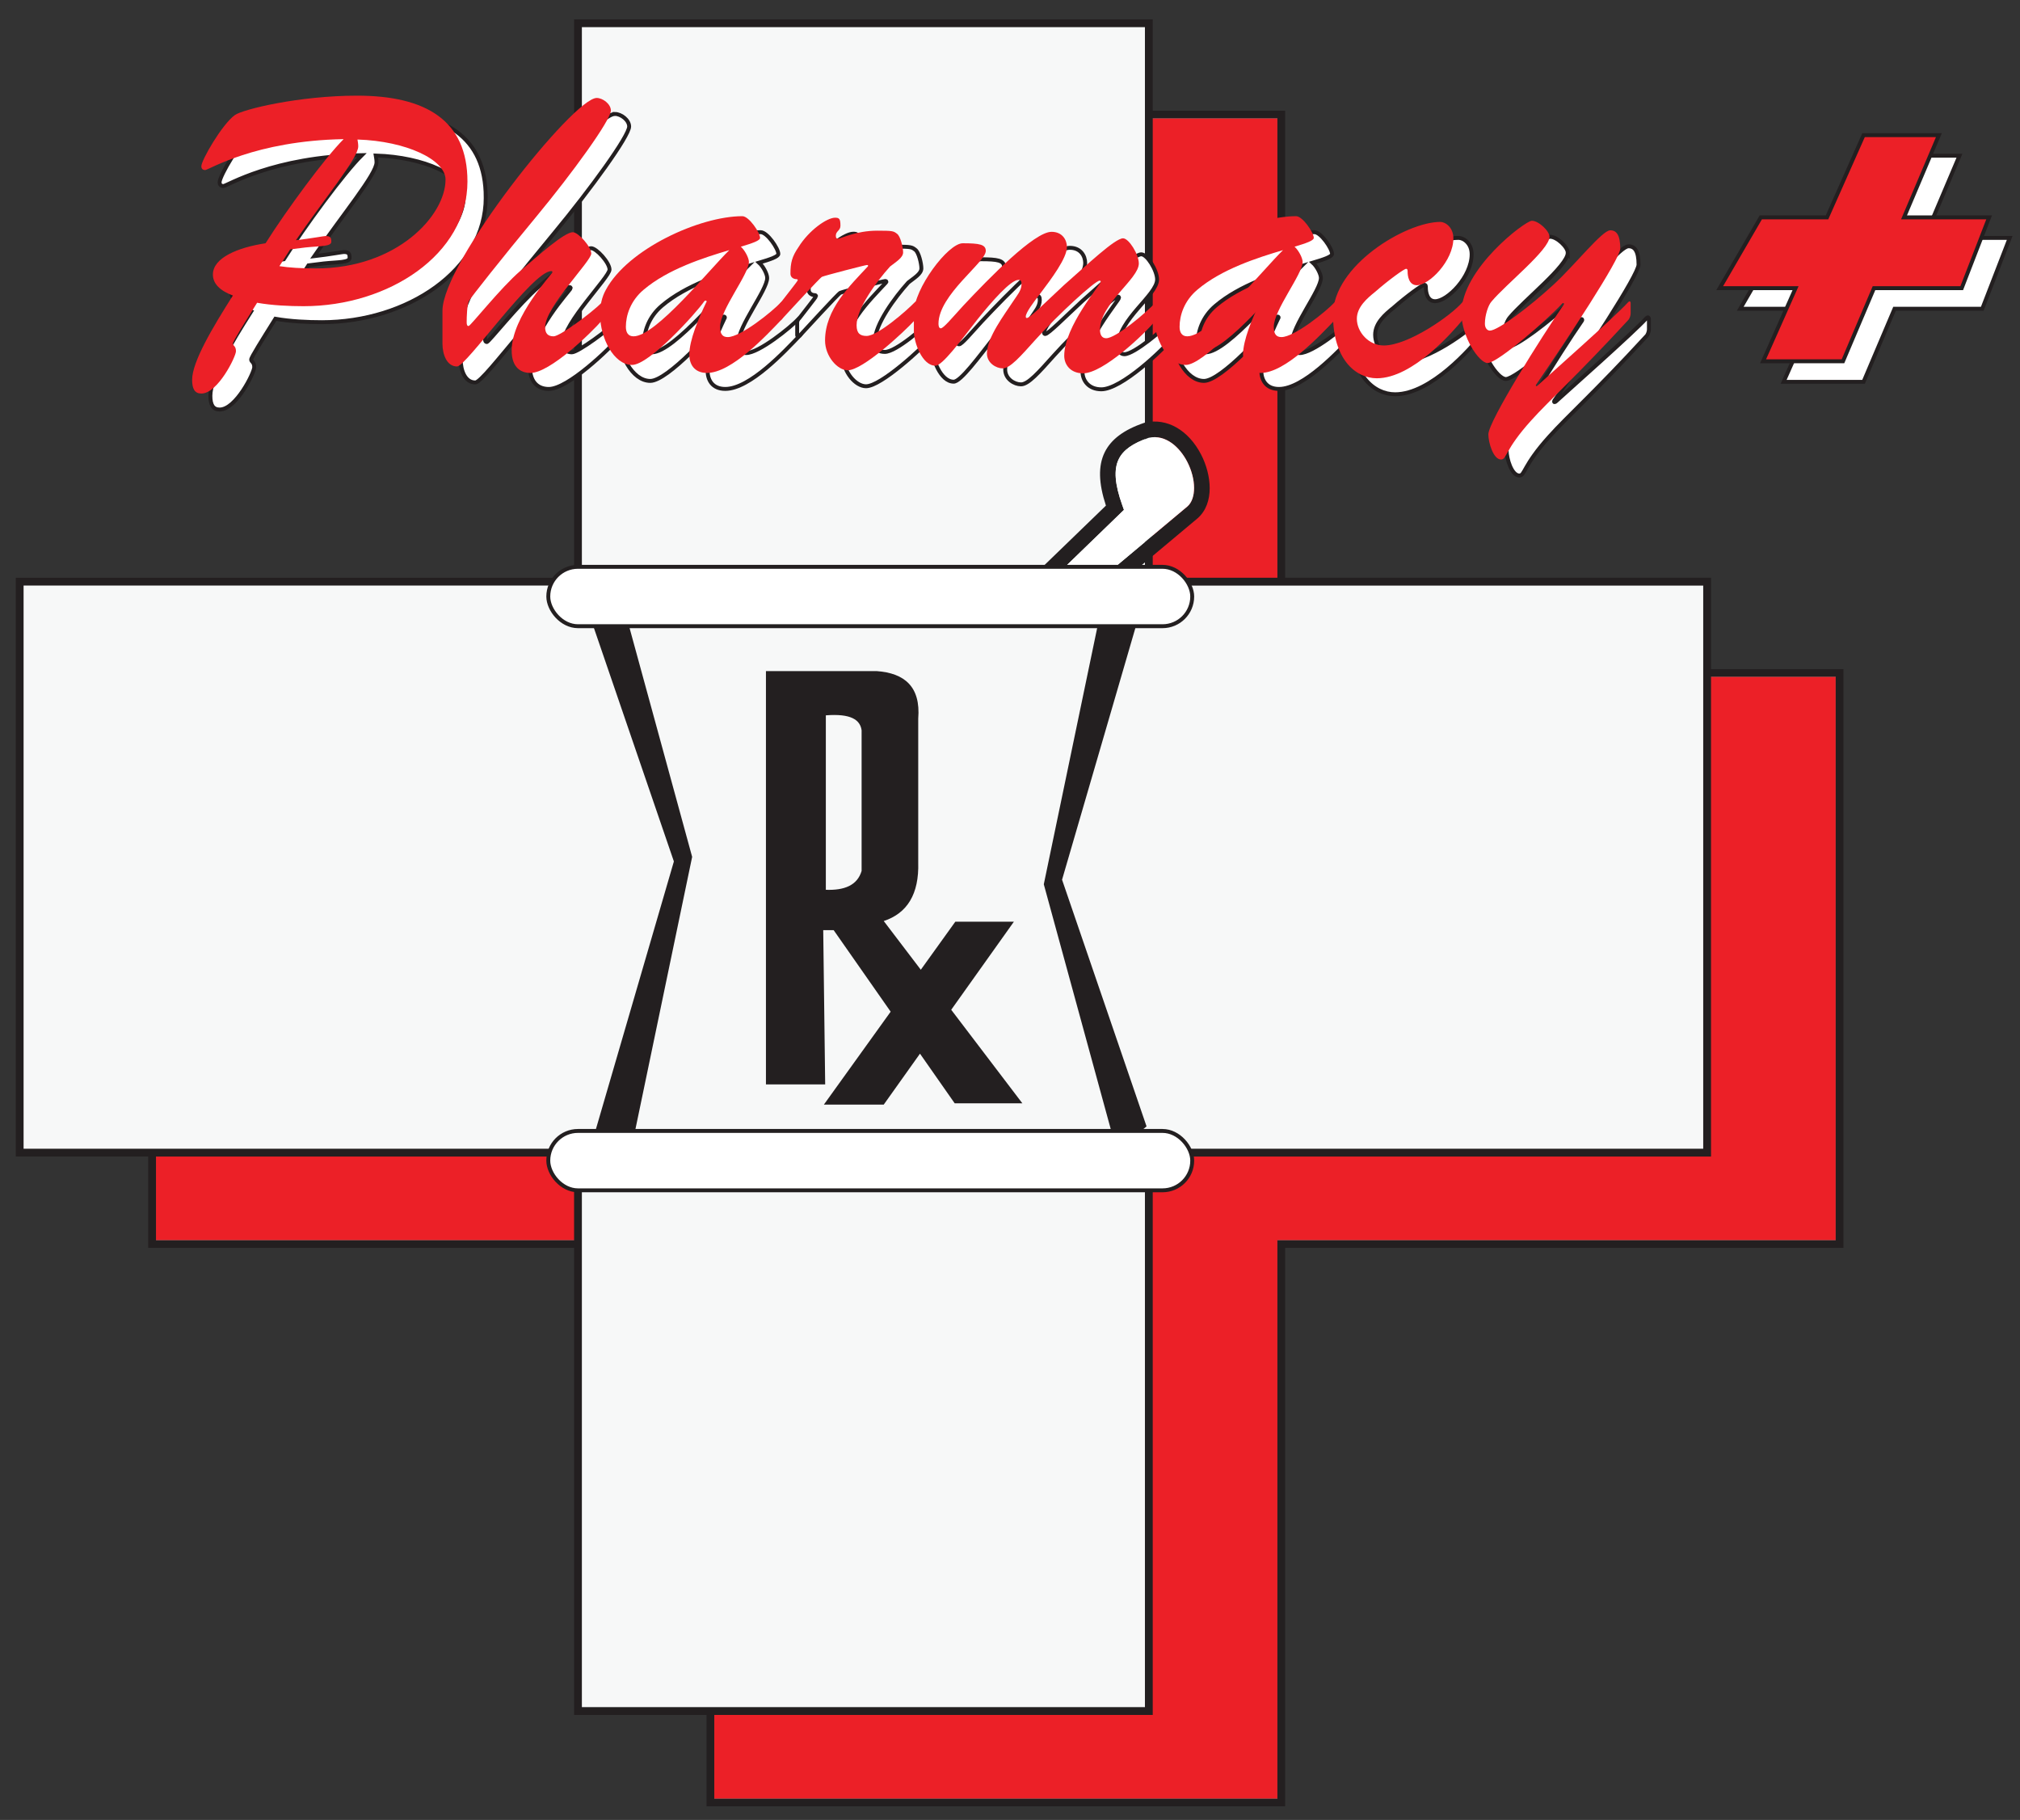 <?xml version="1.0" encoding="UTF-8"?>
<svg xmlns="http://www.w3.org/2000/svg" viewBox="0 0 517.333 466">
  <rect x="0" y="0" width="517.333" height="466" fill="#333333" stroke="none"/>
  <defs>
    <style>
      .cls-1 {
        fill: #231f20;
      }

      .cls-1, .cls-2, .cls-3, .cls-4 {
        stroke-width: 0px;
      }

      .cls-2 {
        fill: #f7f8f8;
      }

      .cls-3, .cls-5 {
        fill: #ec2027;
      }

      .cls-6, .cls-5 {
        stroke: #231f20;
        stroke-miterlimit: 10;
      }

      .cls-6, .cls-4 {
        fill: #fff;
      }
    </style>
  </defs>
  <g id="Layer_10" data-name="Layer 10">
    <g>
      <path class="cls-2" d="M328.139,172.323V29.343h-146.2v142.98H38.959v146.2h142.98v142.99h146.2v-142.99h142.98v-146.2h-142.98ZM470.119,317.523h-142.98v142.99h-144.2v-142.99H39.959v-144.2h142.98V30.343h144.2v142.98h142.98v144.2Z"/>
      <path class="cls-1" d="M329.139,171.323V28.343h-148.2v142.98H37.959v148.2h142.98v142.99h148.2v-142.99h142.98v-148.2h-142.98ZM470.119,317.523h-142.98v142.99h-144.2v-142.99H39.959v-144.2h142.98V30.343h144.2v142.98h142.98v144.2Z"/>
      <polygon class="cls-3" points="470.119 173.323 470.119 317.523 327.139 317.523 327.139 460.513 182.939 460.513 182.939 317.523 39.959 317.523 39.959 173.323 182.939 173.323 182.939 30.343 327.139 30.343 327.139 173.323 470.119 173.323"/>
    </g>
    <g>
      <polygon class="cls-2" points="437.205 148.936 294.222 148.936 294.222 5.953 148.023 5.953 148.023 148.936 5.041 148.936 5.041 295.134 148.023 295.134 148.023 438.117 294.222 438.117 294.222 295.134 437.205 295.134 437.205 148.936"/>
      <path class="cls-1" d="M295.223,439.117h-148.199v-142.982H4.041v-148.198h142.982V4.953h148.199v142.982h142.982v148.198h-142.982v142.982ZM149.023,437.117h144.199v-142.982h142.982v-144.198h-142.982V6.953h-144.199v142.982H6.041v144.198h142.982v142.982Z"/>
    </g>
  </g>
  <g id="Layer_11" data-name="Layer 11">
    <g>
      <path class="cls-6" d="M124.395,50.561c0,18.652-20.188,31.934-41.952,31.934-3.644,0-8.076-.195-11.917-.879-3.348,5.371-6.204,9.863-6.204,10.449s.788.586.788,1.953-4.629,10.84-8.863,10.84c-1.674,0-2.364-1.172-2.364-3.516,0-4.59,5.22-13.379,10.439-21.582-3.151-1.172-5.121-2.93-5.121-5.371,0-4.297,6.401-6.934,13.492-8.008,5.219-8.301,15.264-21.973,19.991-26.66-22.749.391-34.566,7.91-35.453,7.91-.591,0-.985-.293-.985-.977,0-1.562,5.318-10.742,8.568-13.086,1.969-1.465,16.446-4.98,31.316-4.98,17.628,0,28.264,6.348,28.264,21.973ZM96.23,39.819c.099.586.197,1.172.197,1.758,0,3.027-8.666,13.379-15.954,24.023,4.136-.488,7.189-1.074,7.583-1.074,1.28,0,1.477.488,1.477,1.465,0,1.27-2.955,1.074-6.598,1.465l-3.939.488-2.758,4.297c2.462.391,5.614.586,9.356.586,20.779,0,33.188-13.574,33.188-22.754,0-5.078-10.045-9.863-22.552-10.254Z"/>
      <path class="cls-6" d="M157.484,29.175c1.576,0,3.644,1.562,3.644,3.223,0,2.441-9.947,16.113-19.007,27.051s-16.84,20.801-17.333,21.68c-.492.879-.591,4.102-.591,5.469,0,.586.099.977.492.977.493,0,8.174-9.766,13.295-14.16,4.53-3.906,11.227-9.863,13.394-9.863,1.378,0,4.727,3.711,4.727,5.469,0,1.953-11.818,13.672-11.818,18.848,0,1.562.689,2.344,2.167,2.344,1.576,0,9.454-5.762,12.507-8.789.197-.195.591-.293.591.195v2.93c0,.684-.295,1.172-.591,1.465-2.955,3.418-13.492,13.574-18.416,13.574-2.363,0-4.826-1.27-4.826-5.762,0-8.691,10.439-19.629,10.439-20.02,0-.195-.098-.293-.295-.293-4.825,0-21.764,24.414-24.127,24.414-2.659,0-3.742-3.125-3.742-5.859v-8.398c0-12.402,33.582-54.492,39.49-54.492Z"/>
      <path class="cls-6" d="M159.846,78.296c5.613-10.449,24.029-18.848,34.96-18.848,1.674,0,4.53,4.199,4.53,5.566,0,.684-1.97,1.367-4.924,2.246,1.083.977,2.068,2.93,2.068,3.906,0,3.125-7.386,12.305-7.386,16.602,0,1.953.689,2.637,1.97,2.637,3.25,0,11.325-6.445,13.689-8.984.295-.293.591-.195.591.195v3.32c0,.391-.295.781-.591,1.074-3.742,3.906-12.704,13.574-19.007,13.574-3.348,0-4.53-2.344-4.53-4.688,0-3.711,2.364-9.277,4.333-13.379.295-.293-.099-.684-.493-.293-2.167,3.125-14.083,16.309-18.514,16.309-4.628,0-8.174-6.836-8.174-12.891,0-2.344.394-4.395,1.477-6.348ZM191.458,68.139c-6.598,1.953-15.757,4.883-21.961,10.156-3.349,2.832-4.53,6.543-4.53,9.473,0,1.465.591,2.441,1.97,2.441,5.712,0,19.302-16.992,24.521-22.07Z"/>
      <path class="cls-6" d="M219.919,61.889c0,1.27-1.182,1.367-1.182,2.539,0,.488.098.781.591.781.689,0,4.53-2.051,10.045-2.051,3.939,0,4.136.098,5.022.781.886.586,1.576,3.516,1.576,4.785,0,1.367-1.871,2.441-3.348,3.613-3.447,3.809-8.568,10.742-8.568,15.039,0,2.148.985,2.734,2.561,2.734,2.856,0,10.242-6.445,12.408-8.691.295-.293.591-.293.591.195v2.93c0,.781-.295,1.172-.591,1.465-2.954,3.223-13.393,12.891-17.234,12.891-2.659,0-5.811-3.613-5.811-7.617,0-8.008,6.401-14.062,10.932-18.945.197-.195.098-.391-.197-.391-.394,0-10.931,2.734-11.522,3.027s-9.06,9.57-10.439,11.035c-.197.195-.591.195-.591-.195v-3.223c0-.488.295-.879.591-1.172.886-1.172,4.235-5.371,4.235-5.566s-.099-.293-.394-.293c-.591,0-1.478-.391-1.478-1.367,0-2.832.394-4.395,2.068-6.836,2.659-4.297,7.288-7.52,9.355-7.52,1.083,0,1.379.293,1.379,2.051Z"/>
      <path class="cls-6" d="M238.727,84.253c0-6.25,8.765-17.871,12.507-17.871,4.235,0,5.91.293,5.91,1.953,0,2.93-12.114,11.23-12.114,18.652,0,.488.099,1.172.591,1.172.689,0,2.856-2.637,5.811-5.859,6.697-7.129,18.121-18.848,22.552-18.848,2.758,0,3.939,2.051,3.939,3.906,0,2.832-4.038,8.203-6.697,11.719-1.969,2.539-3.841,5.078-3.841,6.055,0,.293.099.391.296.391.788,0,5.022-4.297,9.454-8.398,6.008-5.273,13.098-12.012,15.166-12.012,1.478,0,4.038,4.102,4.038,6.445,0,4.004-9.947,10.254-9.947,16.992,0,1.27.493,2.148,1.576,2.148,2.462,0,9.946-6.25,12.803-9.277.196-.195.591-.293.591.195v2.832c0,.684-.296,1.27-.591,1.562-3.054,3.711-13.591,13.672-18.712,13.672-3.25,0-4.825-2.246-4.825-4.492,0-7.52,9.355-18.262,9.355-18.945,0-.195-.099-.293-.296-.293-1.182,0-10.733,8.789-16.348,15.039-3.938,4.395-6.598,7.422-8.469,7.422-1.675,0-4.038-1.367-4.038-3.809,0-4.102,4.432-9.863,6.796-13.477.886-1.367,2.067-2.637,2.067-4.297,0-.781-.196-1.074-.788-1.074-1.969,0-6.795,5.469-10.538,10.156-4.432,5.664-8.961,11.816-10.734,11.816-3.348,0-5.515-5.859-5.515-8.887v-4.59Z"/>
      <path class="cls-6" d="M301.657,78.296c5.613-10.449,24.028-18.848,34.96-18.848,1.674,0,4.53,4.199,4.53,5.566,0,.684-1.97,1.367-4.924,2.246,1.083.977,2.067,2.93,2.067,3.906,0,3.125-7.386,12.305-7.386,16.602,0,1.953.689,2.637,1.97,2.637,3.25,0,11.325-6.445,13.688-8.984.296-.293.591-.195.591.195v3.32c0,.391-.295.781-.591,1.074-3.742,3.906-12.703,13.574-19.006,13.574-3.349,0-4.53-2.344-4.53-4.688,0-3.711,2.363-9.277,4.333-13.379.295-.293-.099-.684-.492-.293-2.167,3.125-14.083,16.309-18.515,16.309-4.629,0-8.174-6.836-8.174-12.891,0-2.344.394-4.395,1.478-6.348ZM333.268,68.139c-6.598,1.953-15.757,4.883-21.961,10.156-3.348,2.832-4.53,6.543-4.53,9.473,0,1.465.592,2.441,1.97,2.441,5.712,0,19.303-16.992,24.521-22.07Z"/>
      <path class="cls-6" d="M373.546,60.913c1.28,0,3.349,1.367,3.349,4.199,0,5.762-6.204,12.012-9.355,12.012-2.068,0-2.364-2.441-2.364-3.418,0-.391,0-.781-.394-.781-.492,0-4.432,2.832-7.878,5.859-2.068,1.66-4.728,3.906-4.728,6.934,0,3.418,3.053,6.836,6.894,6.836,6.303,0,17.333-7.715,20.188-11.133.197-.293.591-.293.591.098v3.125c0,.684-.295,1.074-.591,1.367-2.462,2.93-12.704,14.941-21.961,14.941-5.515,0-11.227-4.98-11.227-16.211,0-12.695,18.711-23.828,27.476-23.828Z"/>
      <path class="cls-6" d="M401.514,64.722c0,3.32-11.129,12.109-14.871,16.602-.787.879-1.674,3.418-1.674,5.664,0,1.074.591,1.758,1.28,1.758,2.068,0,10.341-6.25,16.348-11.816,5.613-5.176,12.408-13.867,14.477-13.867,1.575,0,2.561,1.172,2.561,4.688,0,2.637-13.591,23.242-21.567,34.863-.197.488.197.391.395.195,2.757-2.539,19.794-17.578,23.241-21.387.295-.293.591-.195.591.293v2.539c0,.879-.395,1.562-.591,1.758-13.492,14.648-20.09,20.41-24.916,25.781-6.795,7.52-6.204,9.961-7.682,9.961-1.97,0-3.249-4.297-3.249-6.445,0-3.32,13.688-25.098,19.302-33.203.197-.293-.099-.586-.394-.293-3.743,4.102-16.545,15.234-19.105,15.234-2.167,0-6.697-6.738-6.697-12.793,0-11.328,16.349-23.633,18.022-23.633,1.772,0,4.53,2.637,4.53,4.102Z"/>
    </g>
    <g>
      <path class="cls-3" d="M119.717,46.468c0,18.652-20.188,31.934-41.952,31.934-3.644,0-8.076-.195-11.917-.879-3.348,5.371-6.204,9.863-6.204,10.449s.788.586.788,1.953-4.629,10.84-8.863,10.84c-1.674,0-2.364-1.172-2.364-3.516,0-4.59,5.22-13.379,10.439-21.582-3.151-1.172-5.121-2.93-5.121-5.371,0-4.297,6.401-6.934,13.492-8.008,5.219-8.301,15.264-21.973,19.991-26.66-22.749.391-34.566,7.91-35.453,7.91-.591,0-.985-.293-.985-.977,0-1.562,5.318-10.742,8.568-13.086,1.969-1.465,16.446-4.98,31.316-4.98,17.628,0,28.264,6.348,28.264,21.973ZM91.552,35.725c.099.586.197,1.172.197,1.758,0,3.027-8.666,13.379-15.954,24.023,4.136-.488,7.189-1.074,7.583-1.074,1.28,0,1.477.488,1.477,1.465,0,1.27-2.955,1.074-6.598,1.465l-3.939.488-2.758,4.297c2.462.391,5.614.586,9.356.586,20.779,0,33.188-13.574,33.188-22.754,0-5.078-10.045-9.863-22.552-10.254Z"/>
      <path class="cls-3" d="M152.806,25.081c1.576,0,3.644,1.562,3.644,3.223,0,2.441-9.947,16.113-19.007,27.051s-16.84,20.801-17.333,21.68c-.492.879-.591,4.102-.591,5.469,0,.586.099.977.492.977.493,0,8.174-9.766,13.295-14.16,4.53-3.906,11.227-9.863,13.394-9.863,1.378,0,4.727,3.711,4.727,5.469,0,1.953-11.818,13.672-11.818,18.848,0,1.562.689,2.344,2.167,2.344,1.576,0,9.454-5.762,12.507-8.789.197-.195.591-.293.591.195v2.93c0,.684-.295,1.172-.591,1.465-2.955,3.418-13.492,13.574-18.416,13.574-2.363,0-4.826-1.27-4.826-5.762,0-8.691,10.439-19.629,10.439-20.02,0-.195-.098-.293-.295-.293-4.825,0-21.764,24.414-24.127,24.414-2.659,0-3.742-3.125-3.742-5.859v-8.398c0-12.402,33.582-54.492,39.49-54.492Z"/>
      <path class="cls-3" d="M155.168,74.202c5.613-10.449,24.029-18.848,34.96-18.848,1.674,0,4.53,4.199,4.53,5.566,0,.684-1.97,1.367-4.924,2.246,1.083.977,2.068,2.93,2.068,3.906,0,3.125-7.386,12.305-7.386,16.602,0,1.953.689,2.637,1.97,2.637,3.25,0,11.325-6.445,13.689-8.984.295-.293.591-.195.591.195v3.32c0,.391-.295.781-.591,1.074-3.742,3.906-12.704,13.574-19.007,13.574-3.348,0-4.53-2.344-4.53-4.688,0-3.711,2.364-9.277,4.333-13.379.295-.293-.099-.684-.493-.293-2.167,3.125-14.083,16.309-18.514,16.309-4.628,0-8.174-6.836-8.174-12.891,0-2.344.394-4.395,1.477-6.348ZM186.78,64.046c-6.598,1.953-15.757,4.883-21.961,10.156-3.349,2.832-4.53,6.543-4.53,9.473,0,1.465.591,2.441,1.97,2.441,5.712,0,19.302-16.992,24.521-22.07Z"/>
      <path class="cls-3" d="M215.241,57.796c0,1.27-1.182,1.367-1.182,2.539,0,.488.098.781.591.781.689,0,4.53-2.051,10.045-2.051,3.939,0,4.136.098,5.022.781.886.586,1.576,3.516,1.576,4.785,0,1.367-1.871,2.441-3.348,3.613-3.447,3.809-8.568,10.742-8.568,15.039,0,2.148.985,2.734,2.561,2.734,2.856,0,10.242-6.445,12.408-8.691.295-.293.591-.293.591.195v2.93c0,.781-.295,1.172-.591,1.465-2.954,3.223-13.393,12.891-17.234,12.891-2.659,0-5.811-3.613-5.811-7.617,0-8.008,6.401-14.062,10.932-18.945.197-.195.098-.391-.197-.391-.394,0-10.931,2.734-11.522,3.027s-9.06,9.57-10.439,11.035c-.197.195-.591.195-.591-.195v-3.223c0-.488.295-.879.591-1.172.886-1.172,4.235-5.371,4.235-5.566s-.099-.293-.394-.293c-.591,0-1.478-.391-1.478-1.367,0-2.832.394-4.395,2.068-6.836,2.659-4.297,7.288-7.52,9.355-7.52,1.083,0,1.379.293,1.379,2.051Z"/>
      <path class="cls-3" d="M234.049,80.159c0-6.25,8.765-17.871,12.507-17.871,4.235,0,5.909.293,5.909,1.953,0,2.93-12.113,11.23-12.113,18.652,0,.488.099,1.172.591,1.172.689,0,2.856-2.637,5.811-5.859,6.696-7.129,18.12-18.848,22.552-18.848,2.758,0,3.939,2.051,3.939,3.906,0,2.832-4.038,8.203-6.697,11.719-1.969,2.539-3.841,5.078-3.841,6.055,0,.293.099.391.296.391.788,0,5.022-4.297,9.454-8.398,6.008-5.273,13.098-12.012,15.166-12.012,1.478,0,4.038,4.102,4.038,6.445,0,4.004-9.947,10.254-9.947,16.992,0,1.27.493,2.148,1.576,2.148,2.462,0,9.946-6.25,12.803-9.277.196-.195.591-.293.591.195v2.832c0,.684-.296,1.27-.591,1.562-3.054,3.711-13.591,13.672-18.712,13.672-3.25,0-4.825-2.246-4.825-4.492,0-7.52,9.355-18.262,9.355-18.945,0-.195-.099-.293-.296-.293-1.182,0-10.733,8.789-16.348,15.039-3.938,4.395-6.598,7.422-8.469,7.422-1.674,0-4.038-1.367-4.038-3.809,0-4.102,4.431-9.863,6.795-13.477.886-1.367,2.067-2.637,2.067-4.297,0-.781-.196-1.074-.788-1.074-1.969,0-6.795,5.469-10.537,10.156-4.432,5.664-8.961,11.816-10.734,11.816-3.348,0-5.515-5.859-5.515-8.887v-4.59Z"/>
      <path class="cls-3" d="M296.978,74.202c5.613-10.449,24.028-18.848,34.96-18.848,1.674,0,4.53,4.199,4.53,5.566,0,.684-1.97,1.367-4.924,2.246,1.083.977,2.067,2.93,2.067,3.906,0,3.125-7.386,12.305-7.386,16.602,0,1.953.689,2.637,1.97,2.637,3.25,0,11.325-6.445,13.688-8.984.296-.293.591-.195.591.195v3.32c0,.391-.295.781-.591,1.074-3.742,3.906-12.703,13.574-19.006,13.574-3.349,0-4.53-2.344-4.53-4.688,0-3.711,2.363-9.277,4.333-13.379.295-.293-.099-.684-.492-.293-2.167,3.125-14.083,16.309-18.515,16.309-4.629,0-8.174-6.836-8.174-12.891,0-2.344.394-4.395,1.478-6.348ZM328.589,64.046c-6.598,1.953-15.757,4.883-21.961,10.156-3.348,2.832-4.53,6.543-4.53,9.473,0,1.465.592,2.441,1.97,2.441,5.712,0,19.303-16.992,24.521-22.07Z"/>
      <path class="cls-3" d="M368.868,56.819c1.28,0,3.349,1.367,3.349,4.199,0,5.762-6.204,12.012-9.355,12.012-2.068,0-2.364-2.441-2.364-3.418,0-.391,0-.781-.394-.781-.492,0-4.432,2.832-7.878,5.859-2.068,1.66-4.728,3.906-4.728,6.934,0,3.418,3.053,6.836,6.894,6.836,6.303,0,17.333-7.715,20.188-11.133.197-.293.591-.293.591.098v3.125c0,.684-.295,1.074-.591,1.367-2.462,2.93-12.704,14.941-21.961,14.941-5.515,0-11.227-4.98-11.227-16.211,0-12.695,18.711-23.828,27.476-23.828Z"/>
      <path class="cls-3" d="M396.835,60.628c0,3.32-11.129,12.109-14.871,16.602-.787.879-1.674,3.418-1.674,5.664,0,1.074.591,1.758,1.28,1.758,2.068,0,10.341-6.25,16.348-11.816,5.613-5.176,12.408-13.867,14.477-13.867,1.575,0,2.561,1.172,2.561,4.688,0,2.637-13.591,23.242-21.567,34.863-.197.488.197.391.395.195,2.757-2.539,19.794-17.578,23.241-21.387.295-.293.591-.195.591.293v2.539c0,.879-.395,1.562-.591,1.758-13.492,14.648-20.09,20.41-24.916,25.781-6.795,7.52-6.204,9.961-7.682,9.961-1.97,0-3.249-4.297-3.249-6.445,0-3.32,13.688-25.098,19.302-33.203.197-.293-.099-.586-.394-.293-3.743,4.102-16.545,15.234-19.105,15.234-2.167,0-6.697-6.738-6.697-12.793,0-11.328,16.349-23.633,18.022-23.633,1.772,0,4.53,2.637,4.53,4.102Z"/>
    </g>
  </g>
  <g id="Layer_12" data-name="Layer 12">
    <polygon class="cls-6" points="514.69 60.924 492.893 60.924 501.825 39.871 482.526 39.871 473.17 60.924 456.211 60.924 445.684 79.053 465.112 79.053 456.795 97.766 477.263 97.766 485.202 79.053 507.673 79.053 514.69 60.924"/>
    <polygon class="cls-5" points="509.427 55.661 487.63 55.661 496.561 34.608 477.263 34.608 467.906 55.661 450.947 55.661 440.421 73.789 459.849 73.789 451.532 92.503 472 92.503 479.939 73.789 502.409 73.789 509.427 55.661"/>
  </g>
  <g id="Layer_13" data-name="Layer 13">
    <g>
      <path class="cls-1" d="M307.633,116.433c-3.27-6.35-8.79-9.5-14.41-8.22l-.2.06c-5.19,1.76-8.5,4.24-10.12,7.57-1.67,3.45-1.57,7.8.33,13.62l-19.52,18.88,16.96,6.17,26.07-21.83c4.36-3.87,3.52-11.13.89-16.25ZM304.133,129.653l-24.26,20.31-8.78-3.19,16.76-16.22-.43-1.21c-1.92-5.36-2.21-9.09-.92-11.75,1.13-2.34,3.58-4.09,7.7-5.5,4.44-.96,8.01,2.55,9.87,6.17,2.3,4.48,2.31,9.39.06,11.39Z"/>
      <path class="cls-4" d="M304.133,129.653l-24.26,20.31-8.78-3.19,16.76-16.22-.43-1.21c-1.92-5.36-2.21-9.09-.92-11.75,1.13-2.34,3.58-4.09,7.7-5.5,4.44-.96,8.01,2.55,9.87,6.17,2.3,4.48,2.31,9.39.06,11.39Z"/>
    </g>
    <polygon class="cls-1" points="150.947 157.415 172.585 220.573 150.947 294.842 162.643 289.579 177.263 219.404 158.55 150.982 150.947 157.415"/>
    <polygon class="cls-1" points="293.637 288.409 272 225.251 293.637 150.982 281.942 156.246 267.322 226.421 286.035 294.842 293.637 288.409"/>
    <rect class="cls-6" x="140.421" y="145.135" width="164.912" height="15.205" rx="7.602" ry="7.602"/>
    <rect class="cls-6" x="140.421" y="289.579" width="164.912" height="15.205" rx="7.602" ry="7.602"/>
    <path class="cls-1" d="M243.613,258.553l16.05-22.55h-15l-8.84,12.3-9.49-12.47c6.021-1.998,9.066-6.899,8.83-15v-36.83c.656-8.161-3.475-11.654-10.66-12.17h-28.34v105.83h15.17l-.5-39.5h2.67l14.6,20.88-17.1,23.79h15.33l9.28-13.04,8.89,12.71h17.33l-18.22-23.95ZM220.663,223.003c-1.12,3.75-4.5,5-9.16,4.83v-44.67c6.44-.5,8.8,1.15,9.16,3.84v36Z"/>
  </g>
</svg>